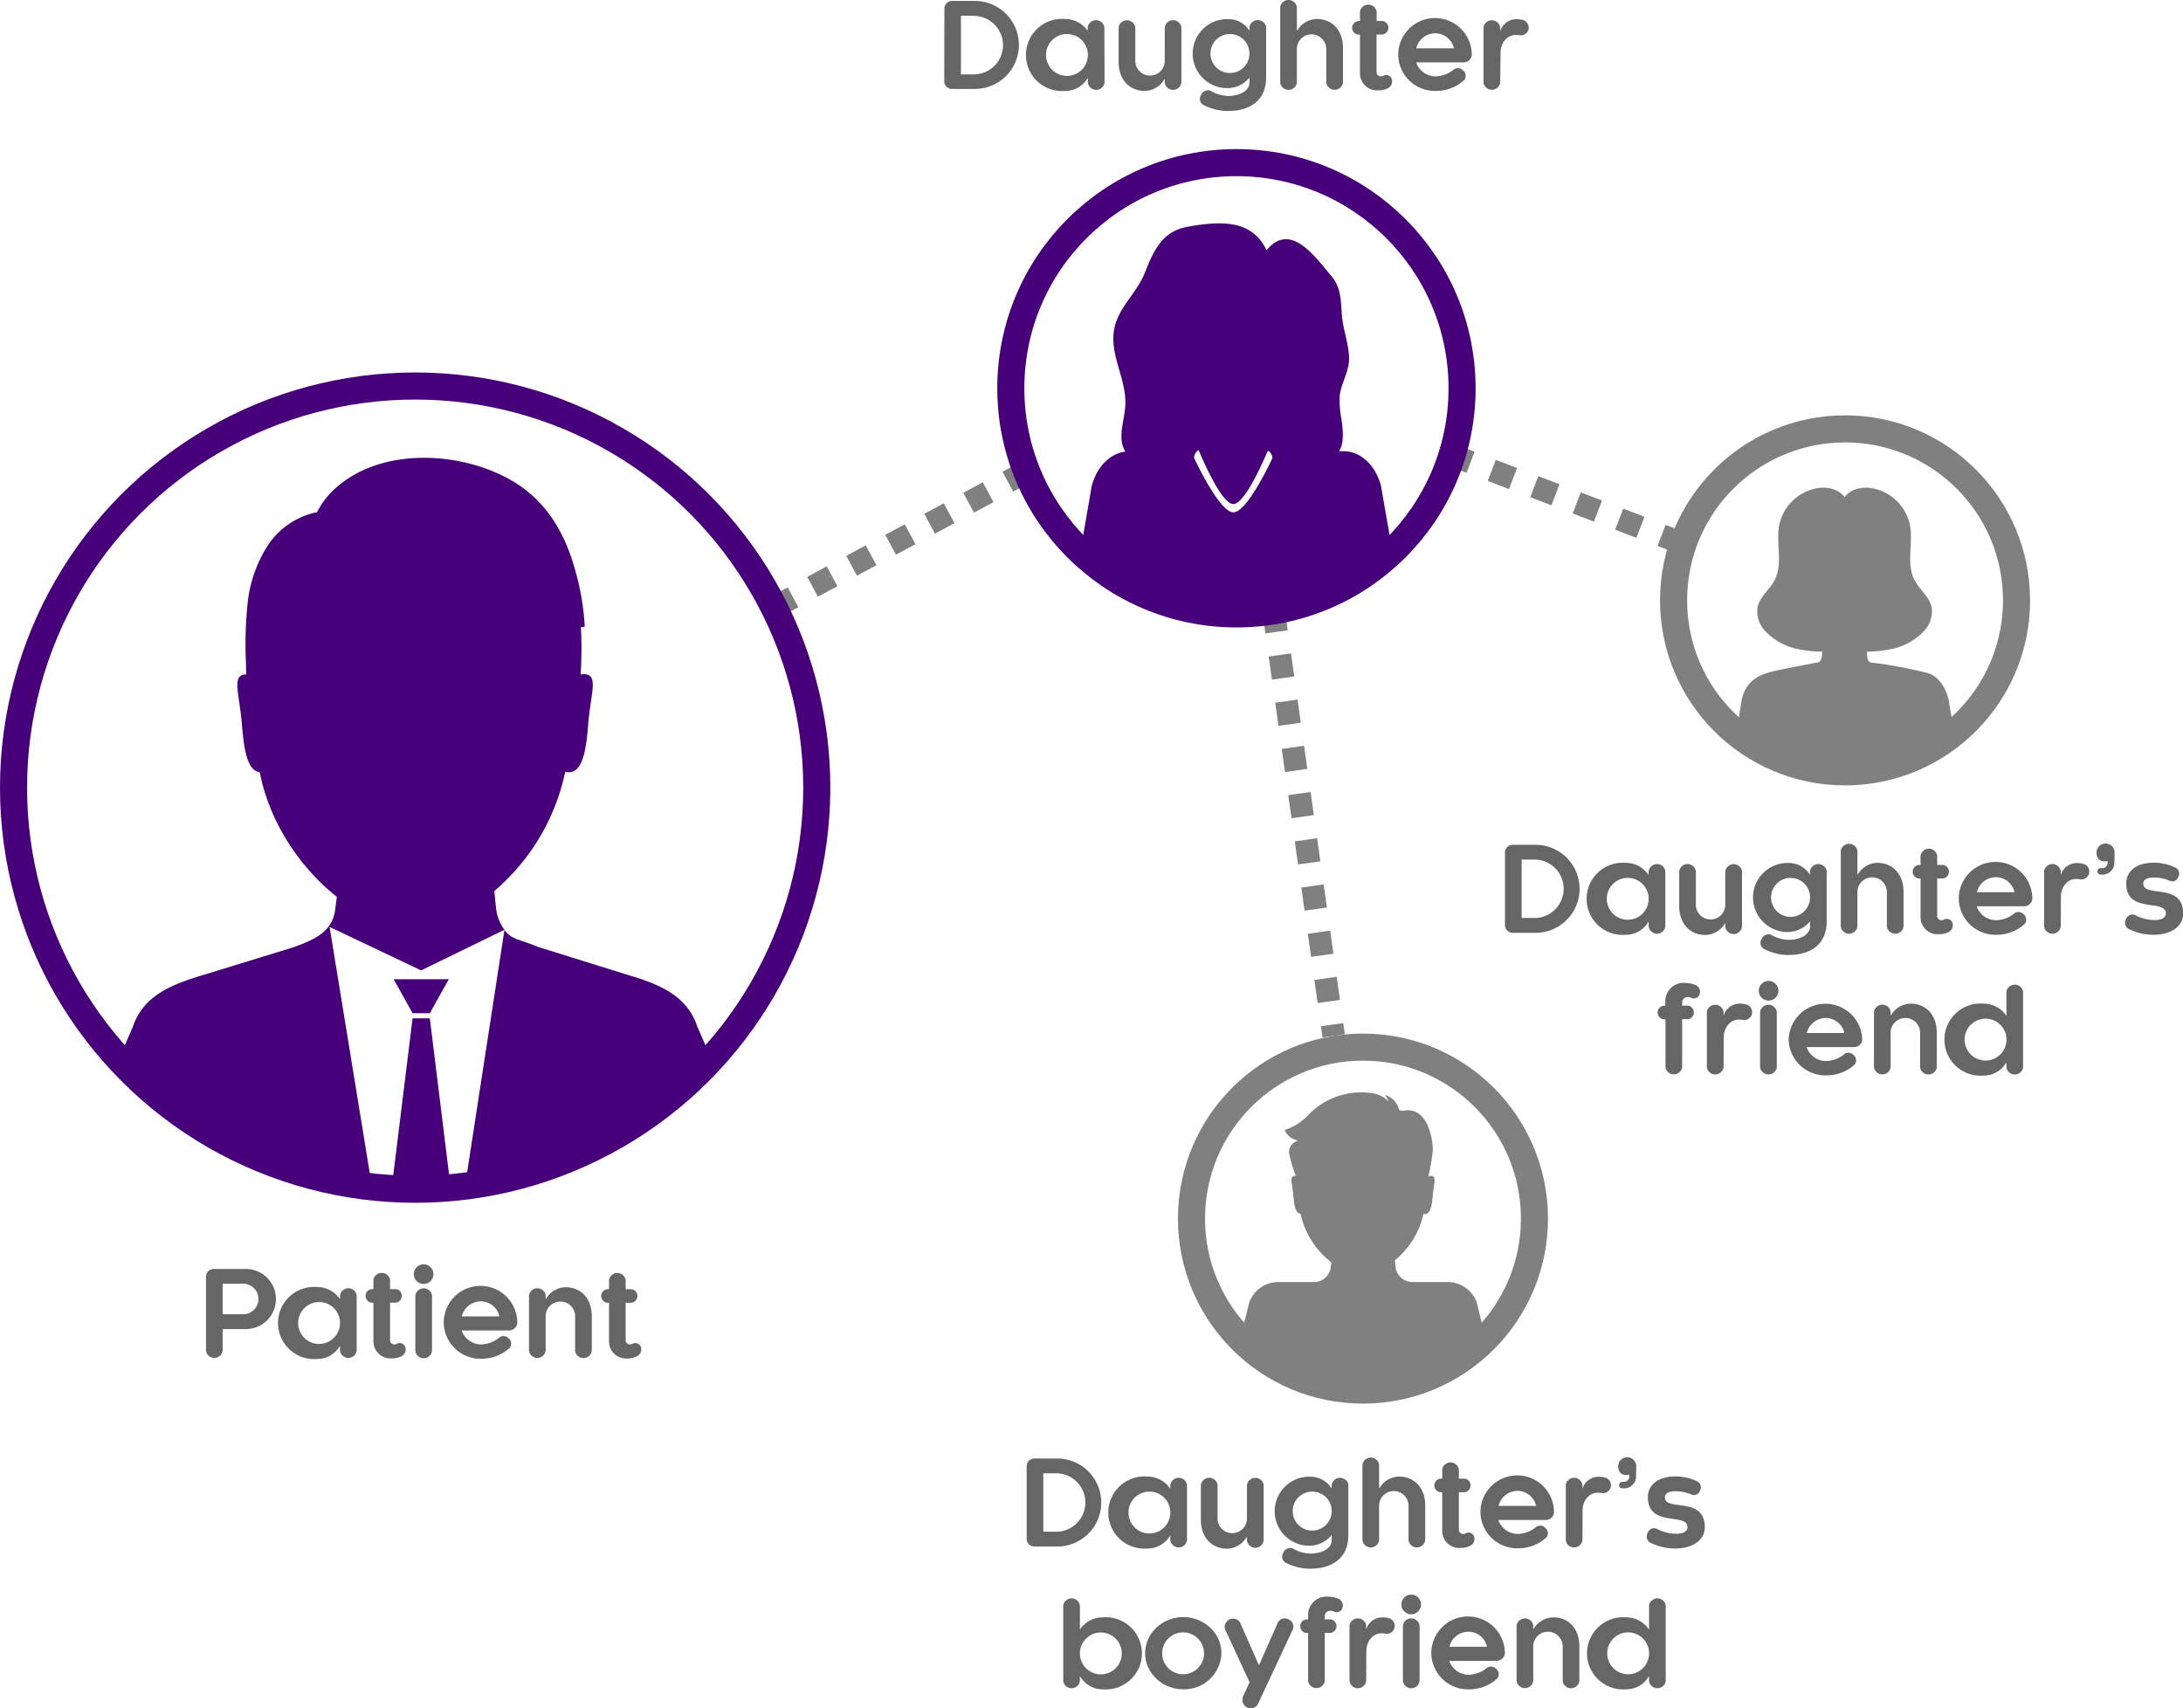 <svg xmlns="http://www.w3.org/2000/svg" viewBox="0 0 483.76 378.58"><defs><style>.cls-1,.cls-2,.cls-3,.cls-4,.cls-7,.cls-8{fill:none;stroke-miterlimit:10;}.cls-1,.cls-2,.cls-3,.cls-4,.cls-8{stroke:gray;}.cls-1,.cls-2,.cls-3,.cls-4{stroke-width:5px;}.cls-2{stroke-dasharray:5.04 5.04;}.cls-3{stroke-dasharray:5.17 5.17;}.cls-4{stroke-dasharray:4.91 4.91;}.cls-5{fill:#47007a;}.cls-6{fill:gray;}.cls-7{stroke:#47007a;}.cls-7,.cls-8{stroke-width:6px;}.cls-9{fill:#666;}</style></defs><title>diversion-graphic</title><g id="glasses_eyes" data-name="glasses/eyes"><line class="cls-1" x1="323.54" y1="101.54" x2="325.88" y2="102.44"/><line class="cls-2" x1="330.58" y1="104.24" x2="365.86" y2="117.75"/><line class="cls-1" x1="368.21" y1="118.65" x2="370.54" y2="119.54"/><line class="cls-1" x1="282.54" y1="137.54" x2="282.89" y2="140.02"/><line class="cls-3" x1="283.62" y1="145.14" x2="294.83" y2="224.51"/><line class="cls-1" x1="295.19" y1="227.07" x2="295.54" y2="229.54"/><line class="cls-1" x1="173.54" y1="133.54" x2="175.74" y2="132.36"/><line class="cls-4" x1="180.07" y1="130.03" x2="221.18" y2="107.89"/><line class="cls-1" x1="223.34" y1="106.73" x2="225.54" y2="105.54"/><path class="cls-5" d="M300.49,249.46c-2.32-7-8.49-9.46-16.16-11.69l-19.24-6c-4.09-1.77-5.64-1.45-7.34-3.74l-8.56,55.62S266,282,278,276s25.63-19.35,25.63-19.35Z" transform="translate(-145.96 -21.96)"/><path class="cls-5" d="M219,227.36,239.27,237l18.48-9a9.81,9.81,0,0,1-1.87-4.84l-.38-3.75A47.46,47.46,0,0,0,271.21,193a2.43,2.43,0,0,0,.47.08c3,.26,4.08-3.54,4.61-10.43s2.35-11-.66-11.28a3.94,3.94,0,0,0-1,.06c0-.62.08-1.24.1-1.87.1-2.58.13-5.17,0-7.75,0-.27-.05-.54-.07-.81l.88-.18a56,56,0,0,0-2.17-12.69c-2.54-9.13-7.16-16-14.89-20.17-11.13-6-28.3-6.89-38.39,2.38a18.5,18.5,0,0,0-3.88,5.12,17.23,17.23,0,0,0-10.79,7.19,29.31,29.31,0,0,0-4.55,12.62,88.48,88.48,0,0,0-.39,13.92,1.77,1.77,0,0,0,0,.23c0,.65,0,1.3.06,2h-.29c-3,.25-1.19,4.4-.66,11.28.49,6.36,1.45,10.07,3.95,10.41,2.12,11.11,9,21.24,17.06,27.58l-.36,2.83c-.61,4.77-4.27,6.56-9.18,8.33l-19.51,6c-7.58,2.23-13.84,4.71-16.16,11.69l-3.14,7.19S185,270,199,276a116.28,116.28,0,0,0,29.18,7.65Z" transform="translate(-145.96 -21.96)"/><polygon class="cls-5" points="91.44 224.53 95.25 224.53 99.46 217 87.23 217 91.44 224.53"/><polygon class="cls-5" points="95.25 225.66 91.44 225.66 91.43 225.66 86.95 262.04 99.73 262.04 95.25 225.66 95.25 225.66"/><path class="cls-5" d="M452,129.68c-1.18-4.62-4.52-7.73-8.28-7.73h-1c1.14-1.87.84-4.63.54-7a20.88,20.88,0,0,1-.41-5.4c.38-2.76,2-5.16,2.07-8,0-3.25-1.3-6.37-1.58-9.6-.26-3.08-.12-6.18-2.25-8.69-3.5-4.13-9.08-12.35-14.4-5.9l-.09,0c-3.25-6.87-10.39-6.35-16.92-5.25-.48.08-.93.18-1.35.28-5.22,1.24-7,5.86-8.79,10.31-1.54,3.7-4.69,6.53-6.12,10.26-2.5,6.58,2.17,12.19,1.92,18.64-.15,3.69-1.87,7.33,0,10.44-3.42.42-6.36,3.4-7.46,7.67L385.24,145S394,158,420,158s34.67-13,34.67-13Zm-32.73,5.8h0c-3.13,0-8.71-12.07-8.71-12.07a2.39,2.39,0,0,1,1-1.75c1.75,4.12,5.39,12,7.7,12h0c2.26,0,5.77-7.44,7.57-11.63l.24-.17a2.24,2.24,0,0,1,.87,1.6S422.43,135.48,419.3,135.48Z" transform="translate(-145.96 -21.96)"/><path class="cls-6" d="M577.77,177c-.58-2.48-2.11-5.21-4.74-5.92A100.43,100.43,0,0,0,561,168.82c-1.24,0-1.3-1-1.3-2.45a27.44,27.44,0,0,0,5.43-.59,13.46,13.46,0,0,0,7.07-3.86,6.34,6.34,0,0,0,1.82-5.37c-.48-2.36-2.7-3.93-3.81-6.07-1.88-3.65-.24-8.14-1-12.17a10.47,10.47,0,0,0-8.38-8.16,7.6,7.6,0,0,0-4,.36,5.18,5.18,0,0,0-2.1,1.6,5.18,5.18,0,0,0-2.1-1.6,7.55,7.55,0,0,0-4-.36,10.49,10.49,0,0,0-8.39,8.16c-.77,4,.88,8.52-1,12.17-1.1,2.14-3.33,3.71-3.81,6.07a6.37,6.37,0,0,0,1.82,5.37,13.49,13.49,0,0,0,7.08,3.86,27.44,27.44,0,0,0,5.43.59c-.06,1.48-.2,2.45-1.43,2.45l-7.18,1.41c-4.44.88-8.06,1.8-9.21,6.74l-1.3,8s7.07,8,24.24,8,24.25-8,24.25-8Z" transform="translate(-145.96 -21.96)"/><path class="cls-6" d="M473.21,310.6a6.85,6.85,0,0,0-6.51-4.54h-7.76a3.74,3.74,0,0,1-3.71-3.35l-.16-1.46a18.36,18.36,0,0,0,6.33-10.31l.2.05c1.21.1,1.64-1.38,1.86-4.06s.94-4.29-.27-4.39a1.65,1.65,0,0,0-.71.13,45.78,45.78,0,0,0,1-5.71c.06-1.91-.89-9.78-6.32-8.89a2.11,2.11,0,0,1-1.16-.13,4.38,4.38,0,0,0-3.13-3.33,6.39,6.39,0,0,1,.82,1.4,6.71,6.71,0,0,0-4.22-1.87A16.26,16.26,0,0,0,436,268.91a12,12,0,0,1-5.37,3.45,3.93,3.93,0,0,0,3,2.33s-2.26.72-2,2.86a31.09,31.09,0,0,0,1.49,5,1.37,1.37,0,0,0-.28,0c-1.21.1-.48,1.71-.27,4.39.2,2.47.59,3.9,1.6,4A18.53,18.53,0,0,0,441,301.7l-.14,1.11a3.74,3.74,0,0,1-3.7,3.25H429.3a6.85,6.85,0,0,0-6.51,4.54l-2.08,8.4S427,330,448,330s27.29-11,27.29-11Z" transform="translate(-145.96 -21.96)"/><circle class="cls-7" cx="92" cy="174.54" r="89"/><circle class="cls-7" cx="274" cy="86.04" r="50"/><circle class="cls-8" cx="408.87" cy="133.04" r="38"/><circle class="cls-8" cx="302.04" cy="270.04" r="38"/><path class="cls-9" d="M191.61,304.73a1.73,1.73,0,0,1,1.85-1.56h6.73a6.66,6.66,0,1,1,0,13.31H195.3v4.83a1.87,1.87,0,0,1-3.69,0Zm8.58,1.71H195.3v6.76h4.89a3.4,3.4,0,0,0,0-6.76Z" transform="translate(-145.96 -21.96)"/><path class="cls-9" d="M225,321.31a1.87,1.87,0,0,1-3.69,0v-1.06h-.05a5.77,5.77,0,0,1-5,2.86,8,8,0,1,1,0-15.94,6.08,6.08,0,0,1,5,2.63h.05V309a1.87,1.87,0,0,1,3.69,0Zm-8.29-10.81a4.64,4.64,0,1,0,4.6,4.63A4.63,4.63,0,0,0,216.68,310.5Z" transform="translate(-145.96 -21.96)"/><path class="cls-9" d="M235,322.46a4.43,4.43,0,0,1-2.21.52,3.78,3.78,0,0,1-4.08-3.72v-8.63h-.47a1.52,1.52,0,0,1,0-3h.47v-2.08a1.88,1.88,0,0,1,3.69,0v2.08h1.33a1.52,1.52,0,0,1,0,3h-1.33V319a.93.93,0,0,0,1,.88,1.53,1.53,0,0,0,.7-.23,1.33,1.33,0,0,1,1.72.93A1.71,1.71,0,0,1,235,322.46Z" transform="translate(-145.96 -21.96)"/><path class="cls-9" d="M239.84,302.13a2.18,2.18,0,1,1-2.18,2.18A2.19,2.19,0,0,1,239.84,302.13ZM238,309a1.88,1.88,0,0,1,3.7,0v12.35a1.87,1.87,0,0,1-3.7,0Z" transform="translate(-145.96 -21.96)"/><path class="cls-9" d="M258.74,316.79H248.26a4.57,4.57,0,0,0,4.37,3.09,6.58,6.58,0,0,0,3.83-1.4,1.52,1.52,0,0,1,2.15,0,1.55,1.55,0,0,1,.34,2.13,9.18,9.18,0,0,1-6.32,2.45,8.13,8.13,0,0,1-8.34-8,8.15,8.15,0,0,1,16.3,0A1.81,1.81,0,0,1,258.74,316.79Zm-2.1-3.12a4.26,4.26,0,0,0-4.14-3.33,4.37,4.37,0,0,0-4.21,3.33Z" transform="translate(-145.96 -21.96)"/><path class="cls-9" d="M273.41,313.83a3.27,3.27,0,1,0-6.53,0v7.48a1.87,1.87,0,0,1-3.69,0V309a1.87,1.87,0,0,1,3.69,0v.78s.05,0,.08,0a5.15,5.15,0,0,1,4.31-2.57c3.52,0,5.83,2.57,5.83,6.4v7.74a1.87,1.87,0,0,1-3.69,0Z" transform="translate(-145.96 -21.96)"/><path class="cls-9" d="M287.21,322.46A4.43,4.43,0,0,1,285,323a3.78,3.78,0,0,1-4.08-3.72v-8.63h-.47a1.52,1.52,0,0,1,0-3h.47v-2.08a1.88,1.88,0,0,1,3.69,0v2.08h1.33a1.52,1.52,0,0,1,0,3h-1.33V319a.93.93,0,0,0,1,.88,1.53,1.53,0,0,0,.7-.23,1.33,1.33,0,0,1,1.72.93A1.71,1.71,0,0,1,287.21,322.46Z" transform="translate(-145.96 -21.96)"/><path class="cls-9" d="M355.24,23.73a1.73,1.73,0,0,1,1.85-1.56H362a9.75,9.75,0,1,1,0,19.5h-4.94a1.74,1.74,0,0,1-1.85-1.56ZM362,25.44h-3.09v13H362a6.48,6.48,0,0,0,0-12.95Z" transform="translate(-145.96 -21.96)"/><path class="cls-9" d="M390.73,40.31a1.87,1.87,0,0,1-3.69,0V39.25H387a5.76,5.76,0,0,1-5,2.86,8,8,0,1,1,0-15.94,6.06,6.06,0,0,1,5,2.63H387V28a1.87,1.87,0,0,1,3.69,0ZM382.44,29.5a4.64,4.64,0,1,0,4.6,4.63A4.63,4.63,0,0,0,382.44,29.5Z" transform="translate(-145.96 -21.96)"/><path class="cls-9" d="M397.55,35.45a3.26,3.26,0,1,0,6.52,0V28a1.87,1.87,0,0,1,3.69,0V40.31a1.87,1.87,0,0,1-3.69,0v-.78s-.05,0-.08,0a5.13,5.13,0,0,1-4.31,2.58c-3.51,0-5.83-2.58-5.83-6.4V28a1.88,1.88,0,0,1,3.7,0Z" transform="translate(-145.96 -21.96)"/><path class="cls-9" d="M418.14,43.23c2.08,0,4.7-.89,4.7-3v-1l0-.06a6.37,6.37,0,0,1-4.65,2.32,7.65,7.65,0,1,1,0-15.29,5.45,5.45,0,0,1,4.65,2.57h0v-.88a1.9,1.9,0,0,1,3.7,0V39.14c0,5-3.51,7.41-8.4,7.41a11.55,11.55,0,0,1-5.57-1.37,1.58,1.58,0,0,1-.44-2.21,1.67,1.67,0,0,1,2.11-.89A7.85,7.85,0,0,0,418.14,43.23Zm.36-13.73a4.32,4.32,0,1,0,4.34,4.34A4.31,4.31,0,0,0,418.5,29.5Z" transform="translate(-145.96 -21.96)"/><path class="cls-9" d="M439.87,32.83a3.26,3.26,0,1,0-6.52,0v7.48a1.87,1.87,0,0,1-3.69,0V23.52a1.87,1.87,0,0,1,3.69,0v5.22s0,0,.08,0a5.15,5.15,0,0,1,4.31-2.57c3.51,0,5.83,2.57,5.83,6.4v7.74a1.88,1.88,0,0,1-3.7,0Z" transform="translate(-145.96 -21.96)"/><path class="cls-9" d="M453.63,41.46a4.48,4.48,0,0,1-2.21.52,3.78,3.78,0,0,1-4.09-3.72V29.63h-.46a1.52,1.52,0,0,1,0-3h.46V24.53a1.88,1.88,0,0,1,3.7,0v2.08h1.32a1.52,1.52,0,0,1,0,3H451V38a.93.93,0,0,0,1,.88,1.57,1.57,0,0,0,.7-.23,1.32,1.32,0,0,1,1.71.93A1.7,1.7,0,0,1,453.63,41.46Z" transform="translate(-145.96 -21.96)"/><path class="cls-9" d="M470.27,35.79H459.79a4.56,4.56,0,0,0,4.37,3.09,6.53,6.53,0,0,0,3.82-1.4,1.53,1.53,0,0,1,2.16.05,1.56,1.56,0,0,1,.34,2.13,9.2,9.2,0,0,1-6.32,2.45,8.13,8.13,0,0,1-8.35-8,8.15,8.15,0,0,1,16.3,0A1.81,1.81,0,0,1,470.27,35.79Zm-2.11-3.12A4.25,4.25,0,0,0,464,29.34a4.37,4.37,0,0,0-4.21,3.33Z" transform="translate(-145.96 -21.96)"/><path class="cls-9" d="M478.41,40.31a1.88,1.88,0,0,1-3.7,0V28a1.88,1.88,0,0,1,3.7,0v.89a3.72,3.72,0,0,1,3.66-2.68,5.46,5.46,0,0,1,1.28.16A1.75,1.75,0,0,1,484.72,28,1.73,1.73,0,0,1,483,29.81a8.74,8.74,0,0,0-1-.1c-2-.11-3.51,1.74-3.51,3.9Z" transform="translate(-145.96 -21.96)"/><path class="cls-9" d="M479.47,210.73a1.72,1.72,0,0,1,1.84-1.56h4.94a9.75,9.75,0,1,1,0,19.5h-4.94a1.73,1.73,0,0,1-1.84-1.56Zm6.78,1.71h-3.09v12.95h3.09a6.48,6.48,0,0,0,0-12.95Z" transform="translate(-145.96 -21.96)"/><path class="cls-9" d="M515,227.31a1.87,1.87,0,0,1-3.69,0v-1.06h-.06a5.74,5.74,0,0,1-5,2.86,8,8,0,1,1,0-15.94,6.06,6.06,0,0,1,5,2.63h.06V215a1.87,1.87,0,0,1,3.69,0Zm-8.3-10.81a4.64,4.64,0,1,0,4.61,4.63A4.63,4.63,0,0,0,506.66,216.5Z" transform="translate(-145.96 -21.96)"/><path class="cls-9" d="M521.77,222.45a3.26,3.26,0,1,0,6.52,0V215a1.88,1.88,0,0,1,3.7,0v12.35a1.87,1.87,0,0,1-3.7,0v-.78s0,0-.07,0a5.15,5.15,0,0,1-4.32,2.58c-3.51,0-5.82-2.58-5.82-6.4V215a1.87,1.87,0,0,1,3.69,0Z" transform="translate(-145.96 -21.96)"/><path class="cls-9" d="M542.36,230.23c2.08,0,4.71-.89,4.71-3v-1l-.05-.06a6.39,6.39,0,0,1-4.66,2.32,7.65,7.65,0,1,1,0-15.29,5.48,5.48,0,0,1,4.66,2.57h.05v-.88a1.9,1.9,0,0,1,3.69,0v11.28c0,5-3.51,7.41-8.4,7.41a11.51,11.51,0,0,1-5.56-1.37,1.56,1.56,0,0,1-.44-2.21,1.66,1.66,0,0,1,2.1-.89A7.91,7.91,0,0,0,542.36,230.23Zm.36-13.73a4.32,4.32,0,1,0,4.35,4.34A4.3,4.3,0,0,0,542.72,216.5Z" transform="translate(-145.96 -21.96)"/><path class="cls-9" d="M564.1,219.83a3.27,3.27,0,1,0-6.53,0v7.48a1.87,1.87,0,0,1-3.69,0V210.52a1.87,1.87,0,0,1,3.69,0v5.22s0,0,.08,0a5.15,5.15,0,0,1,4.31-2.57c3.51,0,5.83,2.57,5.83,6.4v7.74a1.87,1.87,0,0,1-3.69,0Z" transform="translate(-145.96 -21.96)"/><path class="cls-9" d="M577.85,228.46a4.46,4.46,0,0,1-2.21.52,3.78,3.78,0,0,1-4.08-3.72v-8.63h-.47a1.52,1.52,0,0,1,0-3h.47v-2.08a1.88,1.88,0,0,1,3.69,0v2.08h1.33a1.52,1.52,0,0,1,0,3h-1.33V225a.93.93,0,0,0,1,.88,1.53,1.53,0,0,0,.7-.23,1.33,1.33,0,0,1,1.72.93A1.71,1.71,0,0,1,577.85,228.46Z" transform="translate(-145.96 -21.96)"/><path class="cls-9" d="M594.49,222.79H584a4.56,4.56,0,0,0,4.37,3.09,6.53,6.53,0,0,0,3.82-1.4,1.53,1.53,0,0,1,2.16.05,1.55,1.55,0,0,1,.34,2.13,9.2,9.2,0,0,1-6.32,2.45,8.13,8.13,0,0,1-8.34-8,8.15,8.15,0,0,1,16.3,0A1.81,1.81,0,0,1,594.49,222.79Zm-2.11-3.12a4.25,4.25,0,0,0-4.13-3.33,4.37,4.37,0,0,0-4.21,3.33Z" transform="translate(-145.96 -21.96)"/><path class="cls-9" d="M602.63,227.31a1.87,1.87,0,0,1-3.69,0V215a1.87,1.87,0,0,1,3.69,0v.89a3.72,3.72,0,0,1,3.66-2.68,5.4,5.4,0,0,1,1.28.16,1.76,1.76,0,0,1-.39,3.48,8.74,8.74,0,0,0-1-.1c-2-.11-3.51,1.74-3.51,3.9Z" transform="translate(-145.96 -21.96)"/><path class="cls-9" d="M614.51,213a2.64,2.64,0,0,1-2.81,2.78h-.13a.73.73,0,1,1,0-1.45h.13A1.18,1.18,0,0,0,613,213v-.31a1.05,1.05,0,0,1-.57.15c-1.3,0-1.87-.8-1.87-2a2,2,0,0,1,2-1.95,2,2,0,0,1,2,1.95Z" transform="translate(-145.96 -21.96)"/><path class="cls-9" d="M619.11,224.74a9.26,9.26,0,0,0,4.08,1.09c1.67.11,2.73-.52,2.73-1.45,0-3.31-8.78.15-8.78-6.61,0-2.91,2.44-4.63,6.05-4.63a11,11,0,0,1,5,1.15,1.5,1.5,0,0,1,.49,2,1.4,1.4,0,0,1-1.84.88,8.75,8.75,0,0,0-3.62-.75c-1.61,0-2.31.57-2.31,1.35,0,3.2,8.84-.34,8.84,6.61,0,3.09-3,4.73-6.53,4.73a12,12,0,0,1-5.69-1.38,1.62,1.62,0,0,1-.39-2.18A1.47,1.47,0,0,1,619.11,224.74Z" transform="translate(-145.96 -21.96)"/><path class="cls-9" d="M520.91,243.15a2,2,0,0,0-.93-.24,1.22,1.22,0,0,0-1.25,1.15v.75h1.32a1.52,1.52,0,0,1,0,3h-1.32v10.71a1.88,1.88,0,0,1-3.69,0V247.83h-.47a1.52,1.52,0,0,1,0-3H515v-1.06a4.05,4.05,0,0,1,4.34-4,6.62,6.62,0,0,1,2.47.52,1.58,1.58,0,0,1,.8,1.92A1.33,1.33,0,0,1,520.91,243.15Z" transform="translate(-145.96 -21.96)"/><path class="cls-9" d="M527.91,258.51a1.88,1.88,0,0,1-3.7,0V246.16a1.88,1.88,0,0,1,3.7,0v.89a3.72,3.72,0,0,1,3.66-2.68,5.46,5.46,0,0,1,1.28.16,1.76,1.76,0,0,1-.39,3.48,8.74,8.74,0,0,0-1-.1c-2-.11-3.51,1.74-3.51,3.9Z" transform="translate(-145.96 -21.96)"/><path class="cls-9" d="M537.89,239.33a2.18,2.18,0,1,1-2.18,2.18A2.19,2.19,0,0,1,537.89,239.33ZM536,246.16a1.88,1.88,0,0,1,3.7,0v12.35a1.88,1.88,0,0,1-3.7,0Z" transform="translate(-145.96 -21.96)"/><path class="cls-9" d="M556.79,254H546.31a4.57,4.57,0,0,0,4.37,3.09,6.53,6.53,0,0,0,3.82-1.4,1.53,1.53,0,0,1,2.16,0,1.57,1.57,0,0,1,.34,2.14,9.23,9.23,0,0,1-6.32,2.44,8.14,8.14,0,0,1-8.35-8,8.16,8.16,0,0,1,16.31,0A1.81,1.81,0,0,1,556.79,254Zm-2.1-3.12a4.27,4.27,0,0,0-4.14-3.33,4.37,4.37,0,0,0-4.21,3.33Z" transform="translate(-145.96 -21.96)"/><path class="cls-9" d="M571.46,251a3.27,3.27,0,1,0-6.53,0v7.48a1.87,1.87,0,0,1-3.69,0V246.16a1.87,1.87,0,0,1,3.69,0v.78s.05,0,.08,0a5.15,5.15,0,0,1,4.31-2.57c3.51,0,5.83,2.57,5.83,6.4v7.74a1.87,1.87,0,0,1-3.69,0Z" transform="translate(-145.96 -21.96)"/><path class="cls-9" d="M594.28,258.51a1.87,1.87,0,0,1-3.69,0v-1.06h-.05a5.76,5.76,0,0,1-5,2.86,8,8,0,1,1,0-15.94,6.06,6.06,0,0,1,5,2.63h.05v-5.28a1.87,1.87,0,0,1,3.69,0ZM586,247.7a4.64,4.64,0,1,0,4.6,4.63A4.63,4.63,0,0,0,586,247.7Z" transform="translate(-145.96 -21.96)"/><path class="cls-9" d="M373.47,346.73a1.72,1.72,0,0,1,1.84-1.56h4.94a9.75,9.75,0,1,1,0,19.5h-4.94a1.73,1.73,0,0,1-1.84-1.56Zm6.78,1.71h-3.09v12.95h3.09a6.48,6.48,0,0,0,0-12.95Z" transform="translate(-145.96 -21.96)"/><path class="cls-9" d="M409,363.31a1.87,1.87,0,0,1-3.69,0v-1.06h-.06a5.74,5.74,0,0,1-5,2.86,8,8,0,1,1,0-15.94,6.06,6.06,0,0,1,5,2.63h.06V351a1.87,1.87,0,0,1,3.69,0Zm-8.3-10.81a4.64,4.64,0,1,0,4.61,4.63A4.63,4.63,0,0,0,400.66,352.5Z" transform="translate(-145.96 -21.96)"/><path class="cls-9" d="M415.77,358.45a3.26,3.26,0,1,0,6.52,0V351a1.88,1.88,0,0,1,3.7,0v12.35a1.87,1.87,0,0,1-3.7,0v-.78s-.05,0-.07,0a5.15,5.15,0,0,1-4.32,2.58c-3.51,0-5.82-2.58-5.82-6.4V351a1.87,1.87,0,0,1,3.69,0Z" transform="translate(-145.96 -21.96)"/><path class="cls-9" d="M436.36,366.23c2.08,0,4.71-.89,4.71-3v-1l-.05-.06a6.39,6.39,0,0,1-4.66,2.32,7.65,7.65,0,1,1,0-15.29,5.48,5.48,0,0,1,4.66,2.57h.05v-.88a1.9,1.9,0,0,1,3.69,0v11.28c0,5-3.51,7.41-8.4,7.41a11.51,11.51,0,0,1-5.56-1.37,1.56,1.56,0,0,1-.44-2.21,1.66,1.66,0,0,1,2.1-.89A7.91,7.91,0,0,0,436.36,366.23Zm.36-13.73a4.32,4.32,0,1,0,4.35,4.34A4.3,4.3,0,0,0,436.72,352.5Z" transform="translate(-145.96 -21.96)"/><path class="cls-9" d="M458.1,355.83a3.27,3.27,0,1,0-6.53,0v7.48a1.87,1.87,0,0,1-3.69,0V346.52a1.87,1.87,0,0,1,3.69,0v5.22s.05,0,.08,0a5.15,5.15,0,0,1,4.31-2.57c3.51,0,5.83,2.57,5.83,6.4v7.74a1.87,1.87,0,0,1-3.69,0Z" transform="translate(-145.96 -21.96)"/><path class="cls-9" d="M471.85,364.46a4.46,4.46,0,0,1-2.21.52,3.78,3.78,0,0,1-4.08-3.72v-8.63h-.47a1.52,1.52,0,0,1,0-3h.47v-2.08a1.88,1.88,0,0,1,3.69,0v2.08h1.33a1.52,1.52,0,0,1,0,3h-1.33V361a.93.93,0,0,0,1,.88,1.53,1.53,0,0,0,.7-.23,1.33,1.33,0,0,1,1.72.93A1.71,1.71,0,0,1,471.85,364.46Z" transform="translate(-145.96 -21.96)"/><path class="cls-9" d="M488.49,358.79H478a4.56,4.56,0,0,0,4.37,3.09,6.53,6.53,0,0,0,3.82-1.4,1.53,1.53,0,0,1,2.16,0,1.55,1.55,0,0,1,.34,2.13,9.2,9.2,0,0,1-6.32,2.45,8.13,8.13,0,0,1-8.34-8,8.15,8.15,0,0,1,16.3,0A1.81,1.81,0,0,1,488.49,358.79Zm-2.11-3.12a4.25,4.25,0,0,0-4.13-3.33,4.37,4.37,0,0,0-4.21,3.33Z" transform="translate(-145.96 -21.96)"/><path class="cls-9" d="M496.63,363.31a1.87,1.87,0,0,1-3.69,0V351a1.87,1.87,0,0,1,3.69,0v.89a3.72,3.72,0,0,1,3.66-2.68,5.4,5.4,0,0,1,1.28.16,1.76,1.76,0,0,1-.39,3.48,8.74,8.74,0,0,0-1-.1c-2-.11-3.51,1.74-3.51,3.9Z" transform="translate(-145.96 -21.96)"/><path class="cls-9" d="M508.51,349a2.64,2.64,0,0,1-2.81,2.78h-.13a.73.73,0,1,1,0-1.45h.13A1.18,1.18,0,0,0,507,349v-.31a1.05,1.05,0,0,1-.57.15c-1.3,0-1.87-.8-1.87-2a2,2,0,0,1,2-1.95,2,2,0,0,1,2,1.95Z" transform="translate(-145.96 -21.96)"/><path class="cls-9" d="M513.11,360.74a9.26,9.26,0,0,0,4.08,1.09c1.67.11,2.73-.52,2.73-1.45,0-3.31-8.78.15-8.78-6.61,0-2.91,2.44-4.63,6.05-4.63a11,11,0,0,1,5,1.15,1.5,1.5,0,0,1,.49,2,1.4,1.4,0,0,1-1.84.88,8.75,8.75,0,0,0-3.62-.75c-1.61,0-2.31.57-2.31,1.35,0,3.2,8.84-.34,8.84,6.61,0,3.09-3,4.73-6.53,4.73a12,12,0,0,1-5.69-1.38,1.62,1.62,0,0,1-.39-2.18A1.47,1.47,0,0,1,513.11,360.74Z" transform="translate(-145.96 -21.96)"/><path class="cls-9" d="M381.58,377.72a1.87,1.87,0,0,1,3.69,0V383h.05a6.08,6.08,0,0,1,5-2.63,8,8,0,1,1,0,15.94,5.77,5.77,0,0,1-5-2.86h-.05v1.06a1.87,1.87,0,0,1-3.69,0ZM389.87,393a4.64,4.64,0,1,0-4.6-4.65A4.64,4.64,0,0,0,389.87,393Z" transform="translate(-145.96 -21.96)"/><path class="cls-9" d="M408.18,396.31c-4.45,0-8.45-3.41-8.45-8s4-8,8.45-8,8.45,3.41,8.45,8A8.24,8.24,0,0,1,408.18,396.31Zm0-12.61a4.64,4.64,0,1,0,4.6,4.63A4.65,4.65,0,0,0,408.18,383.7Z" transform="translate(-145.96 -21.96)"/><path class="cls-9" d="M421.31,398.15l1.56-3.4L417.43,383a1.85,1.85,0,0,1,3.31-1.54l4.16,9.42H425l4.16-9.42a1.69,1.69,0,0,1,2.31-.65,1.72,1.72,0,0,1,1,2.19l-7.8,16.69a1.84,1.84,0,0,1-3.3-1.54Z" transform="translate(-145.96 -21.96)"/><path class="cls-9" d="M441.72,379.15a2,2,0,0,0-.94-.24,1.22,1.22,0,0,0-1.25,1.15v.75h1.33a1.52,1.52,0,0,1,0,3h-1.33v10.71a1.88,1.88,0,0,1-3.69,0V383.83h-.47a1.52,1.52,0,0,1,0-3h.47v-1.06a4.06,4.06,0,0,1,4.34-4,6.57,6.57,0,0,1,2.47.52,1.58,1.58,0,0,1,.81,1.92A1.33,1.33,0,0,1,441.72,379.15Z" transform="translate(-145.96 -21.96)"/><path class="cls-9" d="M448.71,394.51a1.87,1.87,0,0,1-3.69,0V382.16a1.87,1.87,0,0,1,3.69,0v.89a3.72,3.72,0,0,1,3.67-2.68,5.32,5.32,0,0,1,1.27.16,1.76,1.76,0,0,1-.39,3.48,8.74,8.74,0,0,0-1-.1c-2-.11-3.51,1.74-3.51,3.9Z" transform="translate(-145.96 -21.96)"/><path class="cls-9" d="M458.7,375.33a2.18,2.18,0,1,1-2.19,2.18A2.19,2.19,0,0,1,458.7,375.33Zm-1.85,6.83a1.87,1.87,0,0,1,3.69,0v12.35a1.87,1.87,0,0,1-3.69,0Z" transform="translate(-145.96 -21.96)"/><path class="cls-9" d="M477.6,390H467.12a4.56,4.56,0,0,0,4.37,3.09,6.55,6.55,0,0,0,3.82-1.4,1.53,1.53,0,0,1,2.16.05,1.56,1.56,0,0,1,.33,2.14,9.19,9.19,0,0,1-6.31,2.44,8.13,8.13,0,0,1-8.35-8,8.15,8.15,0,0,1,16.3,0A1.81,1.81,0,0,1,477.6,390Zm-2.11-3.12a4.26,4.26,0,0,0-4.13-3.33,4.39,4.39,0,0,0-4.22,3.33Z" transform="translate(-145.96 -21.96)"/><path class="cls-9" d="M492.26,387a3.27,3.27,0,1,0-6.53,0v7.48a1.87,1.87,0,0,1-3.69,0V382.16a1.87,1.87,0,0,1,3.69,0v.78s.06,0,.08,0a5.17,5.17,0,0,1,4.32-2.57c3.51,0,5.82,2.57,5.82,6.4v7.74a1.87,1.87,0,0,1-3.69,0Z" transform="translate(-145.96 -21.96)"/><path class="cls-9" d="M515.09,394.51a1.87,1.87,0,0,1-3.69,0v-1.06h-.06a5.74,5.74,0,0,1-5,2.86,8,8,0,1,1,0-15.94,6.06,6.06,0,0,1,5,2.63h.06v-5.28a1.87,1.87,0,0,1,3.69,0Zm-8.3-10.81a4.64,4.64,0,1,0,4.61,4.63A4.63,4.63,0,0,0,506.79,383.7Z" transform="translate(-145.96 -21.96)"/></g></svg>